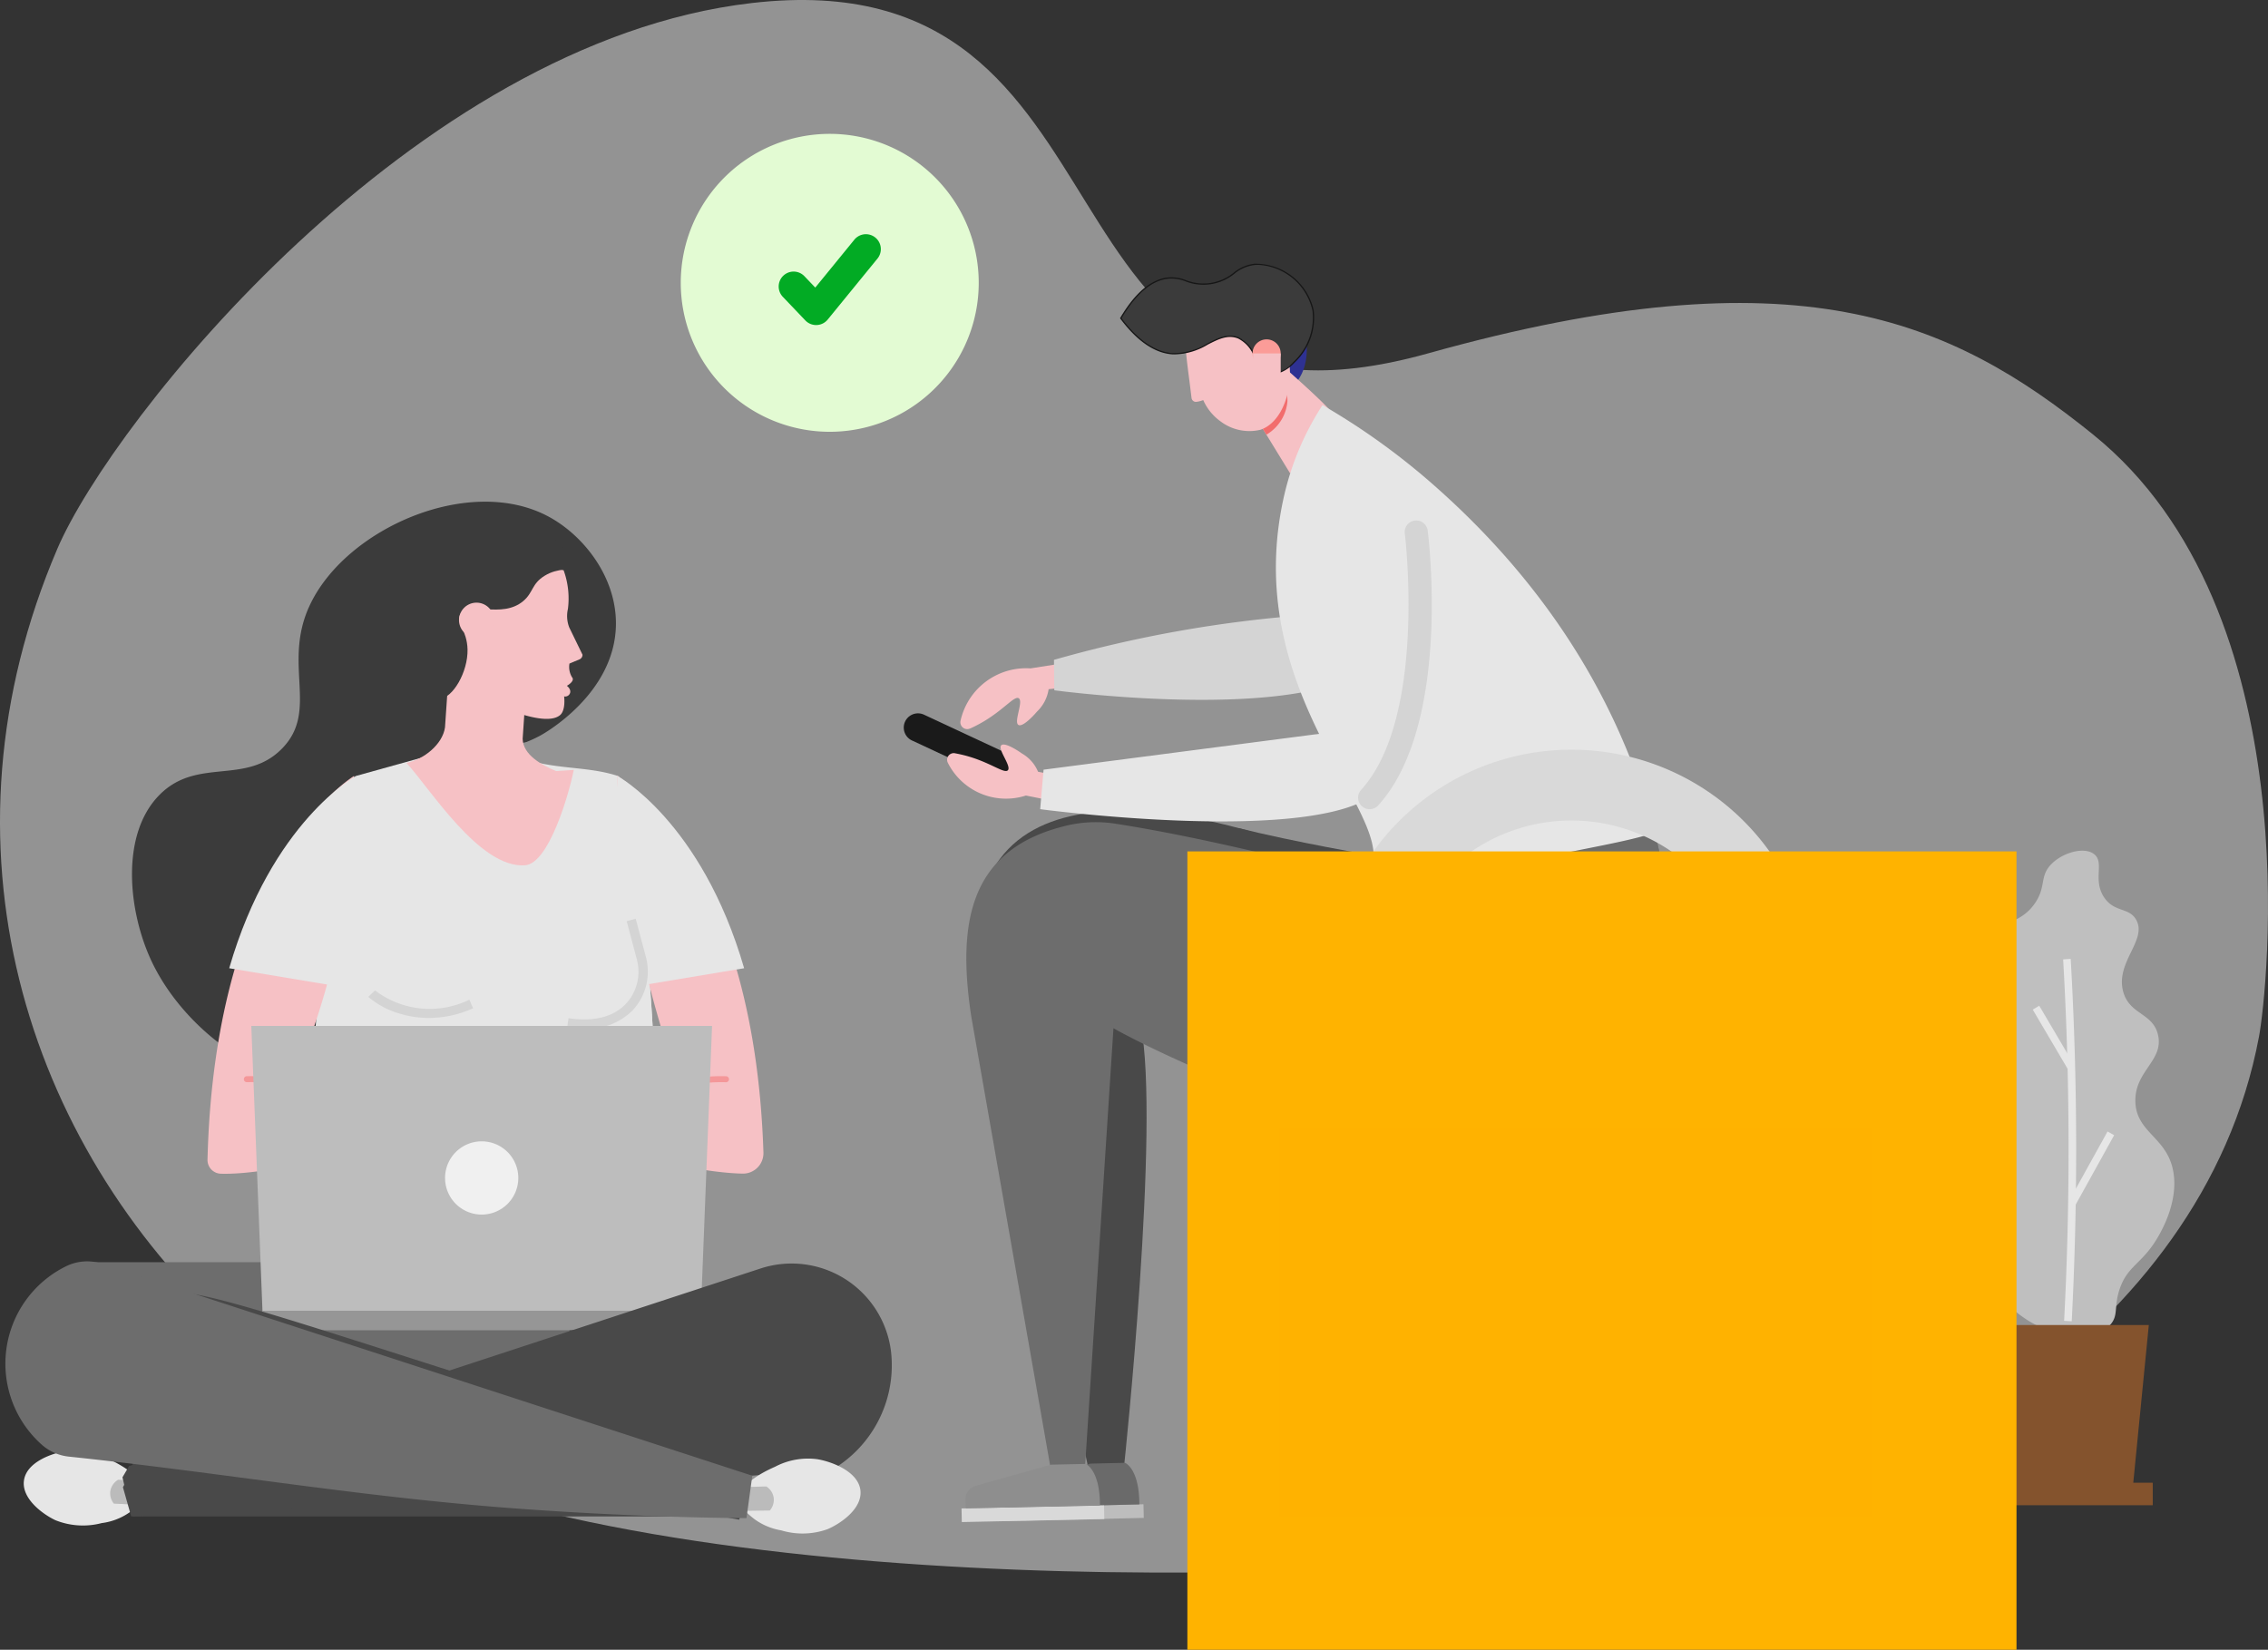 <svg id="GRAFICO_LOGIN" data-name="GRAFICO LOGIN" xmlns="http://www.w3.org/2000/svg" xmlns:xlink="http://www.w3.org/1999/xlink" width="221.57" height="161.189" viewBox="0 0 221.57 161.189">
  <rect x="0" y="0" width="221.57" height="161.189" fill="#333333" stroke="none"/>
  <defs>
    <clipPath id="clip-path">
      <rect id="Rectángulo_2000" data-name="Rectángulo 2000" width="221.57" height="153.665" fill="rgba(0,0,0,0)"/>
    </clipPath>
    <clipPath id="clip-path-2">
      <rect id="Rectángulo_1999" data-name="Rectángulo 1999" width="221.57" height="153.666" fill="rgba(0,0,0,0)"/>
    </clipPath>
    <clipPath id="clip-path-4">
      <rect id="Rectángulo_1984" data-name="Rectángulo 1984" width="4.842" height="1.095" fill="rgba(0,0,0,0)"/>
    </clipPath>
    <clipPath id="clip-path-5">
      <rect id="Rectángulo_1985" data-name="Rectángulo 1985" width="4.764" height="1.093" fill="rgba(0,0,0,0)"/>
    </clipPath>
  </defs>
  <g id="Grupo_1076" data-name="Grupo 1076" clip-path="url(#clip-path)">
    <g id="Grupo_1075" data-name="Grupo 1075" transform="translate(0 -0.001)">
      <g id="Grupo_1074" data-name="Grupo 1074" clip-path="url(#clip-path-2)">
        <g id="Grupo_1067" data-name="Grupo 1067" opacity="0.5">
          <g id="Grupo_1066" data-name="Grupo 1066">
            <g id="Grupo_1065" data-name="Grupo 1065" clip-path="url(#clip-path-2)">
              <path id="Trazado_7256" data-name="Trazado 7256" d="M204.5,42.471c-13.965-11.274-29-18.013-65.008-7.937C99.212,45.8,112.964-4.295,73.423.3,40.369,4.139,10.953,41.115,5.607,53.608c-12.339,28.835-3.275,57.947,17.06,76.535,7.076,6.468,14.713,13.179,25.145,16.166,39.958,11.44,104.479,6.987,120.135,3.53,14.827-3.275,47.152-18.589,52.75-48.591.745-3.992,5.134-41.555-16.2-58.777" transform="translate(0 0)" fill="#f4f4f4"/>
            </g>
          </g>
        </g>
        <g id="CHICA" transform="translate(0.527 49.019)">
          <path id="Trazado_7257" data-name="Trazado 7257" d="M24.5,130.944c-2.207-4.859-2.913-12.262.937-16.071,3.7-3.661,8.412-.832,11.959-4.515,3.564-3.7,0-8.19,2.644-13.906,3.5-7.577,15.7-12.91,23.431-8.672,3.417,1.873,6.627,5.978,6.5,10.658-.181,6.628-6.95,10.48-7.51,10.76a13.078,13.078,0,0,1-1.232.565,5.74,5.74,0,0,0-2.26,1.069c-3.517,3.049.149,8.442-2.846,12.265-3.689,4.708-9.743,1.818-13.559,6.524-3.7,4.568-.225,10.526-3.106,12.109-3.288,1.807-11.655-3.51-14.958-10.784" transform="translate(-10.328 -86.281)" fill="#3b3b3b"/>
          <path id="Trazado_7258" data-name="Trazado 7258" d="M86.381,175.01a148.218,148.218,0,0,0-.7-30.051c-.521-4.137-1.194-8.053-1.963-11.732a1.451,1.451,0,0,0-.967-1.079l-13.414-4.434L57.64,130.971a181.461,181.461,0,0,0-4.694,42.467,76.385,76.385,0,0,0,33.435,1.572" transform="translate(-23.39 -104.174)" fill="#e6e6e6"/>
          <path id="Trazado_7259" data-name="Trazado 7259" d="M101.364,176.291a148.212,148.212,0,0,0-.7-30.051c-.528-4.188-1.21-8.149-1.991-11.867-.089-.424-.067-1.986-.478-2.122-2.815-.931-5.96-.641-8.775-1.572-1.8,1.374-2.435,3.252-.973,5.817,4.3,7.538,2.028,29.131.365,40.94a76.693,76.693,0,0,0,12.556-1.146" transform="translate(-38.373 -105.456)" fill="#e6e6e6"/>
          <path id="Trazado_7260" data-name="Trazado 7260" d="M102.364,133.425s13.366,7.988,14.3,36.806a2,2,0,0,1-2.041,2.061c-2.5-.053-7.6-.7-17.183-3.715l.432-3.009,10.723-1.728a106.212,106.212,0,0,1-6.228-30.415" transform="translate(-42.607 -106.641)" fill="#f6c1c5"/>
          <path id="Trazado_7261" data-name="Trazado 7261" d="M50,133.446s-13.577,8.114-14.318,37.49a1.341,1.341,0,0,0,1.3,1.374c2.142.067,7.261-.344,17.949-3.712l-.432-3.009-10.723-1.728a73.034,73.034,0,0,0,3.8-10.826A73.449,73.449,0,0,0,50,133.446" transform="translate(-15.937 -106.65)" fill="#f6c1c5"/>
          <path id="Trazado_7262" data-name="Trazado 7262" d="M50.584,154.085q.193-.747.378-1.51c1.72-7.1.544-13.589.854-19.15,0,0-8.242,4.439-12.4,18.8Z" transform="translate(-17.551 -106.641)" fill="#e6e6e6"/>
          <path id="Trazado_7263" data-name="Trazado 7263" d="M107.283,154.085q-.193-.747-.378-1.51c-1.72-7.1-.544-13.589-.854-19.15,0,0,8.242,4.439,12.4,18.8Z" transform="translate(-46.28 -106.641)" fill="#e6e6e6"/>
          <g id="Grupo_1070" data-name="Grupo 1070" transform="translate(65.851 56.105)" opacity="0.5">
            <g id="Grupo_1069" data-name="Grupo 1069">
              <g id="Grupo_1068" data-name="Grupo 1068" clip-path="url(#clip-path-4)">
                <path id="Trazado_7264" data-name="Trazado 7264" d="M121.353,185.652a14.987,14.987,0,0,0-4.163.469.308.308,0,0,1-.074.01.291.291,0,0,1-.165-.053c-.039-.107-.078-.216-.117-.324a.293.293,0,0,1,.207-.2,15.292,15.292,0,0,1,4.368-.486.294.294,0,1,1-.056.586" transform="translate(-116.835 -185.036)" fill="#f26d6d"/>
              </g>
            </g>
          </g>
          <g id="Grupo_1073" data-name="Grupo 1073" transform="translate(23.298 56.105)" opacity="0.5">
            <g id="Grupo_1072" data-name="Grupo 1072">
              <g id="Grupo_1071" data-name="Grupo 1071" clip-path="url(#clip-path-5)">
                <path id="Trazado_7265" data-name="Trazado 7265" d="M42.2,185.066a15.292,15.292,0,0,1,4.368.486.294.294,0,0,1,.129.073q-.11.254-.22.5a.291.291,0,0,1-.058-.007,15,15,0,0,0-4.163-.469.294.294,0,0,1-.056-.586" transform="translate(-41.935 -185.036)" fill="#f26d6d"/>
              </g>
            </g>
          </g>
          <path id="Trazado_7266" data-name="Trazado 7266" d="M64.491,189.445c.2.489,1.7,4.1,4.744,4.591.373.06,2.486.4,3.323-.8a2.08,2.08,0,0,0,.327-1.282,18.079,18.079,0,0,1-1.966-.08,7.992,7.992,0,0,1-2-.336,4.814,4.814,0,0,1-2.255-1.765l-2.173-.329" transform="translate(-28.378 -130.835)" fill="#f6a19e"/>
          <path id="Trazado_7267" data-name="Trazado 7267" d="M64.487,188.779a.876.876,0,1,1,.876.876.876.876,0,0,1-.876-.876" transform="translate(-28.377 -130.169)" fill="#f6a19e"/>
          <path id="Trazado_7268" data-name="Trazado 7268" d="M97.7,189.5s.28,3.322-5.445,4.591-3.339-1.806-3.339-1.806,1.252.213,6.291-2.456Z" transform="translate(-38.714 -130.858)" fill="#f6a19e"/>
          <path id="Trazado_7269" data-name="Trazado 7269" d="M99.725,188.856a.876.876,0,1,1,.876.876.876.876,0,0,1-.876-.876" transform="translate(-43.595 -130.202)" fill="#f6a19e"/>
          <path id="Trazado_7270" data-name="Trazado 7270" d="M88.862,196.228s-1.873-.519-.994-1.592,3.358-.579,3.358-.579l.655.945-.4.61Z" transform="translate(-38.373 -132.777)" fill="#f6a19e"/>
          <path id="Trazado_7271" data-name="Trazado 7271" d="M73.657,119.255l.526-7.668,7.638.231-.578,8.565c.047,1.563,1.825,2.54,3.266,3.146l1.729-.113c-.467,2.346-2.422,9.153-4.765,9.32-4.439.316-9.287-7.522-11.582-10.005,1.67-.326,3.528-1.791,3.767-3.475" transform="translate(-30.71 -97.21)" fill="#f6c1c5"/>
          <path id="Trazado_7272" data-name="Trazado 7272" d="M87.409,96.089a8.055,8.055,0,0,1,.421,3.776,3.07,3.07,0,0,0,.125,1.8l1.3,2.674a.486.486,0,0,1-.3.456l-.975.409a1.937,1.937,0,0,0,.247,1.331c.342.38-.5.843-.5.843s.463.337.3.735a.5.5,0,0,1-.568.3s.178,1.35-.4,1.83c-1.672,1.4-7.909-1.532-10.81-3.6s-.27-11.723-.27-11.723l2.083-1.452Z" transform="translate(-32.874 -89.388)" fill="#f6c1c5"/>
          <path id="Trazado_7273" data-name="Trazado 7273" d="M81.969,94.6c1.371-.837,2.474-.418,2.71-.942.372-.826-1.832-3.178-4.439-4.183-3.738-1.441-10.02-.774-12.606,3.883-3.226,5.81,1.778,13.365,4.054,13.271,1.293-.053,2.788-2.617,2.742-4.823-.039-1.884-1.17-2.682-.681-3.481.8-1.31,4.023.535,6.133-1.257.987-.838.8-1.683,2.087-2.467" transform="translate(-29.281 -87.367)" fill="#3b3b3b"/>
          <path id="Trazado_7274" data-name="Trazado 7274" d="M78.932,105.384a1.707,1.707,0,1,1,1.738,1.675,1.707,1.707,0,0,1-1.738-1.675" transform="translate(-34.615 -93.78)" fill="#f6c1c5"/>
          <path id="Trazado_7275" data-name="Trazado 7275" d="M69.243,173.022a9.7,9.7,0,0,1-2.786-.407,8.2,8.2,0,0,1-3.133-1.657l.664-.628-.332.314.332-.314a8.789,8.789,0,0,0,9.21.906l.371.836a10.6,10.6,0,0,1-4.325.95" transform="translate(-27.874 -122.579)" fill="#d4d4d4"/>
          <path id="Trazado_7276" data-name="Trazado 7276" d="M99.189,168.752a11.717,11.717,0,0,1-1.657-.124l.13-.905c2.485.356,4.368-.117,5.6-1.4a4.62,4.62,0,0,0,1.071-4.363l-.989-3.721.883-.235.99,3.721a5.541,5.541,0,0,1-1.294,5.229,6.248,6.248,0,0,1-4.731,1.8" transform="translate(-42.648 -117.254)" fill="#d4d4d4"/>
          <path id="Trazado_7277" data-name="Trazado 7277" d="M147.184,227.1A2.893,2.893,0,1,0,144.29,230a2.893,2.893,0,0,0,2.893-2.893" transform="translate(-61.592 -145.849)" fill="#d9d9d9"/>
          <rect id="Rectángulo_1986" data-name="Rectángulo 1986" width="5.787" height="0.96" transform="translate(79.805 86.219)" fill="#d9d9d9"/>
          <rect id="Rectángulo_1987" data-name="Rectángulo 1987" width="56.8" height="8.298" transform="translate(12.435 90.849)" fill="#494949"/>
          <rect id="Rectángulo_1988" data-name="Rectángulo 1988" width="23.813" height="7.997" transform="translate(7.862 74.306)" fill="#6d6d6d"/>
          <path id="Trazado_7278" data-name="Trazado 7278" d="M91.085,228.49c-3.589-6.627-8.257-14.986-11.846-21.614l-12.164.779c-.015-.219-.024-.441-.041-.659q-5.226.015-10.452.1-4.89.08-9.778.223A56.4,56.4,0,0,0,37.619,232.9v.022a2.849,2.849,0,0,0,2.51,3.249L88,232.194l3.085-3.7" transform="translate(-16.769 -138.363)" fill="#494949"/>
          <path id="Trazado_7279" data-name="Trazado 7279" d="M77.94,229.486a10.356,10.356,0,0,0-6.668-8.067,14.028,14.028,0,0,0-.152-5.805c-.547-2.211-1.5-3.529-1-5.238a4.742,4.742,0,0,1,1.886-2.445l-2.814-.184c-.016-.219-.026-.441-.045-.659-5.142.384-17.9-.182-23.042.2,0,0-8.594,14.409-9.38,25.707v.023a2.934,2.934,0,0,0,2.776,3.248H76.309a10.063,10.063,0,0,0,1.631-6.781" transform="translate(-16.385 -138.455)" fill="#6d6d6d"/>
          <path id="Trazado_7280" data-name="Trazado 7280" d="M11.708,256.522a6.114,6.114,0,0,0,2.7-1.036c.59-.438,1.363-1.011,1.439-1.82.154-1.636-2.655-3.008-3.33-3.337a6.911,6.911,0,0,0-4.1-.881c-1.412.185-4.064,1.057-4.314,2.922-.24,1.786,1.878,3.312,3.081,3.874a7.228,7.228,0,0,0,4.523.277" transform="translate(-2.291 -156.727)" fill="#e6e6e6"/>
          <path id="Trazado_7281" data-name="Trazado 7281" d="M23.34,254.711l-3.614-.231a1.586,1.586,0,0,0-.756,1.053,1.6,1.6,0,0,0,.332,1.283l3.53.178.508-2.284" transform="translate(-8.708 -158.921)" fill="#bbb"/>
          <path id="Trazado_7282" data-name="Trazado 7282" d="M87.062,206.144H44.377l-1.164-29.707H88.226Z" transform="translate(-19.189 -125.217)" fill="#bdbdbd"/>
          <path id="Trazado_7283" data-name="Trazado 7283" d="M83.687,199.862a3.578,3.578,0,1,0-3.579,3.579,3.579,3.579,0,0,0,3.579-3.579" transform="translate(-33.578 -133.788)" fill="#f0f0f0"/>
          <rect id="Rectángulo_1989" data-name="Rectángulo 1989" width="42.758" height="1.875" transform="translate(25.115 79.052)" fill="#969696"/>
          <path id="Trazado_7284" data-name="Trazado 7284" d="M21.739,238.026l-.6,1.137c.328,1.159.479,1.7.808,2.855,0,0,35.619-1.958,68.53-4.6a11.836,11.836,0,0,0,5.74-11.083c-.013-.165-.03-.33-.049-.493A9.78,9.78,0,0,0,83.4,217.8L21.739,238.026" transform="translate(-9.656 -142.87)" fill="#494949"/>
          <path id="Trazado_7285" data-name="Trazado 7285" d="M131.259,257.844a6.125,6.125,0,0,1-2.662-1.132c-.575-.459-1.327-1.059-1.374-1.87-.1-1.64,2.759-2.911,3.445-3.216a6.906,6.906,0,0,1,4.127-.733c1.4.235,4.024,1.2,4.209,3.075.177,1.794-1.993,3.243-3.215,3.761a7.225,7.225,0,0,1-4.53.115" transform="translate(-55.469 -157.338)" fill="#e6e6e6"/>
          <path id="Trazado_7286" data-name="Trazado 7286" d="M125.4,255.737l3.62-.1a1.587,1.587,0,0,1,.719,1.079,1.6,1.6,0,0,1-.376,1.271l-3.534.052-.428-2.3" transform="translate(-54.684 -159.421)" fill="#bbb"/>
          <path id="Trazado_7287" data-name="Trazado 7287" d="M62.528,251.757a109.1,109.1,0,0,1-26.466-6.637l-14.352,3.974-.652,1.108.82,3.518s17.955-.465,40.192-1.132c.16-.282.314-.561.457-.831" transform="translate(-9.621 -154.879)" fill="#494949"/>
          <path id="Trazado_7288" data-name="Trazado 7288" d="M85.637,241.051c.027-.418.037-.825.035-1.219-3.824-1.41-8.577-3.121-14.138-5.026-4.927-1.688-9.681-3.213-18.99-6.189-14.691-4.7-22.05-7.024-22.726-5.984-.708,1.089.747,4.291,11.81,14.244,13.748,2.438,28.7,5.076,43.4,7.645a16.342,16.342,0,0,0,.607-3.471" transform="translate(-13.339 -145.062)" fill="#494949"/>
          <path id="Trazado_7289" data-name="Trazado 7289" d="M73.895,237.874l-63.469-20.69a4.651,4.651,0,0,0-3.565.22A10.6,10.6,0,0,0,4.435,234.8a4.718,4.718,0,0,0,2.684,1.206c14.9,1.565,28.408,3.926,43.34,5.043,13.108.981,22.868.965,22.868.965Z" transform="translate(-0.927 -142.705)" fill="#6d6d6d"/>
        </g>
        <g id="CHICO" transform="translate(88.291 25.754)">
          <path id="Trazado_7290" data-name="Trazado 7290" d="M252.393,55.557c-.752-2.768.206-5.438,2.14-5.964s4.112,1.292,4.864,4.061-.206,5.438-2.14,5.964-4.112-1.292-4.864-4.061" transform="translate(-220.278 -47.132)" fill="#2e3192"/>
          <path id="Trazado_7291" data-name="Trazado 7291" d="M255.94,67.93c.152-.285-4.355-4.254-4.355-4.254l-3.8,3.457,4.059,6.621a24.942,24.942,0,0,0,4.1-5.824" transform="translate(-214.095 -53.253)" fill="#f6c1c5"/>
          <path id="Trazado_7292" data-name="Trazado 7292" d="M259.26,67.2a4.171,4.171,0,0,1-2.055,3.243l-1.74-2.837,2.961-2.834a3.8,3.8,0,0,1,.835,2.428" transform="translate(-221.777 -53.727)" fill="#f26d6d"/>
          <path id="Trazado_7293" data-name="Trazado 7293" d="M255.119,55.339c-.1.253-.2.643.283,4.309.114.854.18,1.465.251,2a.432.432,0,0,0,.493.372,2.563,2.563,0,0,0,.647-.169,5.114,5.114,0,0,0,1.671,2.065,4.669,4.669,0,0,0,3.911.839c2.629-.873,3.72-5.593,2.194-8.745a5.773,5.773,0,0,0-3.62-3.157c-2.389-.585-5.131.689-5.829,2.489" transform="translate(-227.537 -48.515)" fill="#f6c1c5"/>
          <path id="Trazado_7294" data-name="Trazado 7294" d="M286.016,142.544s-28.1-10.746-30.056,7.82c0,0-.34,4.267,1.7,12.252,2.166,8.5,9.2,41.168,9.2,41.168l3.468-.321s3.562-33.461,1.615-43.149l11.867,4.7Z" transform="translate(-248.801 -85.978)" fill="#494949"/>
          <rect id="Rectángulo_1990" data-name="Rectángulo 1990" width="1.333" height="13.923" transform="matrix(-0.023, -1, 1, -0.023, 9.526, 122.875)" fill="#bdbdbd"/>
          <path id="Trazado_7295" data-name="Trazado 7295" d="M292.67,251.573s1.4.529,1.4,4.062l-13.123.3-.019-.844a1.384,1.384,0,0,1,1.007-1.363l7.347-2.077Z" transform="translate(-271.055 -134.4)" fill="#6a6a6a"/>
          <path id="Trazado_7296" data-name="Trazado 7296" d="M295.712,120.531a13.084,13.084,0,0,0,1.493-.789c1.9-1.165,2.858-2.428,3.268-2.174.489.3-.516,2.319-.028,2.608.387.23,1.395-.809,1.814-1.306a3.8,3.8,0,0,0,1.135-2.187l1-.1-.259-2.326-2.509.393a6.563,6.563,0,0,0-6.835,5.1.67.67,0,0,0,.922.775" transform="translate(-289.24 -75.098)" fill="#f6c1c5"/>
          <path id="Trazado_7297" data-name="Trazado 7297" d="M194.937,164.556l-1.932-23.788c5.346,1.344,13.192,2.7,13.192,2.7l2.6-4.863,23.637,2.385.795,8.534c.331,3.555-2.626,7.16-4.94,9.879-4.973,5.84-13.867,13.25-33.351,5.157" transform="translate(-160.286 -85.611)" fill="#494949"/>
          <path id="Trazado_7298" data-name="Trazado 7298" d="M204.089,161.53c1.137.685,28.307,15.354,42.538,8.829a22.49,22.49,0,0,0,8.172-6.349,20.383,20.383,0,0,0,3.576-13.406c-.89-2.953-.515-5.244-1.406-8.2-7.413.512-14.249.294-21.662.806l-2.6,4.863s-16.377-4.664-28.39-6.52a12.312,12.312,0,0,0-4.767.17c-9.349,2.216-10.8,9.149-9.351,18.664l7.825,44.55,3.3-.707Z" transform="translate(-183.602 -86.82)" fill="#6d6d6d"/>
          <path id="Trazado_7299" data-name="Trazado 7299" d="M218.121,164.194c-4.979,1.75-14.846,3.844-28.375-2.48,3.242-13,3.338-19.9,2.764-22.86,6.593,1.606,11.69,3.058,11.69,3.058l2.6-4.863,16.375-9.92c1.606,1.449,6.223,7.68,6.693,17.311.1,1.992.389,8-3.576,13.406a18.058,18.058,0,0,1-8.172,6.349" transform="translate(-155.095 -80.656)" fill="#6d6d6d"/>
          <path id="Trazado_7300" data-name="Trazado 7300" d="M310.918,129.77a1.39,1.39,0,0,0,.589-2.65l-9.233-4.308a1.39,1.39,0,1,0-1.175,2.52l9.233,4.308a1.387,1.387,0,0,0,.587.131" transform="translate(-300.295 -78.736)" fill="#1a1a1a"/>
          <path id="Trazado_7301" data-name="Trazado 7301" d="M297.334,128.9a12.708,12.708,0,0,1,1.588.39c2.058.649,3.257,1.609,3.582,1.274.388-.4-1.031-2.057-.64-2.445.31-.306,1.5.432,2.012.8a3.677,3.677,0,0,1,1.581,1.788l1.007.19-.535,2.463-1.657-.33a6.357,6.357,0,0,1-7.62-3.182.65.65,0,0,1,.681-.952" transform="translate(-292.336 -81.055)" fill="#f6c1c5"/>
          <rect id="Rectángulo_1991" data-name="Rectángulo 1991" width="1.333" height="13.923" transform="matrix(-0.021, -1, 1, -0.021, 5.672, 122.961)" fill="#d9d9d9"/>
          <path id="Trazado_7302" data-name="Trazado 7302" d="M299.453,251.764s1.4.532,1.394,4.065l-13.124.274-.018-.844a1.384,1.384,0,0,1,1.01-1.361l7.35-2.063Z" transform="translate(-281.681 -134.483)" fill="#8e8e8e"/>
          <path id="Trazado_7303" data-name="Trazado 7303" d="M255.849,85.664a4.28,4.28,0,0,1,6.8-3.7,9.229,9.229,0,0,1,3.779,5.29c1.336,5.861-5.446,10.914-6.051,11.782-4.946,7.088-31.914,3.448-31.914,3.448l-.033-2.974a122.569,122.569,0,0,1,24.549-4.371,14.277,14.277,0,0,0,2.736-6.373,13.812,13.812,0,0,0,.136-3.1" transform="translate(-213.755 -60.792)" fill="#d4d4d4"/>
          <path id="Trazado_7304" data-name="Trazado 7304" d="M196.856,69.665a67.659,67.659,0,0,1,10.605,7.586c14.166,12.371,19.49,25.4,21.854,34.175-2.579.9-6.885,1.528-11.509,2.6s-13.378.483-15.949-.33c-.03-6.013-12.937-17.39-8.7-35.395a27.53,27.53,0,0,1,3.7-8.633" transform="translate(-155.947 -55.839)" fill="#e6e6e6"/>
          <path id="Trazado_7305" data-name="Trazado 7305" d="M256.314,88.12a163.334,163.334,0,0,0,4.154,18.57l-27.3,3.551-.332,3.86s25.007,3.325,32.185-1.126c4.843-3,5.072-16.275,4.709-24.591a7.583,7.583,0,0,0-7.15-7.242,6.008,6.008,0,0,0-6.267,6.978" transform="translate(-219.508 -60.792)" fill="#e6e6e6"/>
          <path id="Trazado_7306" data-name="Trazado 7306" d="M231.772,117.735a1.123,1.123,0,0,0,.835-.369c7.141-7.869,4.936-26.065,4.839-26.835a1.127,1.127,0,1,0-2.236.282c.024.193,2.17,17.94-4.272,25.038a1.127,1.127,0,0,0,.834,1.884" transform="translate(-186.258 -64.425)" fill="#d4d4d4"/>
          <path id="Trazado_7307" data-name="Trazado 7307" d="M265.345,56.178c-1.4-.272-1.087-2.813-2.923-3.54-2-.791-3.623,1.721-6.394,1.549-1.308-.081-3.078-.773-5.09-3.472,1.792-3.033,3.434-3.8,4.619-3.921,1.49-.155,2.032.728,3.866.569,2.327-.2,2.717-1.733,4.561-1.908a5.752,5.752,0,0,1,5.742,4.5c.566,3.345-2.683,6.551-4.38,6.22" transform="translate(-229.736 -45.377)" fill="#3b3b3b"/>
          <path id="Trazado_7308" data-name="Trazado 7308" d="M265.557,56.215a3.685,3.685,0,0,0,2.316-1.2A6.021,6.021,0,0,0,269.75,49.9a5.813,5.813,0,0,0-5.809-4.553,3.943,3.943,0,0,0-2.016.876,4.67,4.67,0,0,1-4.651.729,3.834,3.834,0,0,0-1.76-.266c-1.648.17-3.218,1.5-4.667,3.95l-.021.036.025.032c1.648,2.211,3.375,3.388,5.135,3.5a6.484,6.484,0,0,0,3.418-.962c1.047-.531,1.952-.99,2.958-.591A3.231,3.231,0,0,1,264,54.653c.308.72.6,1.4,1.3,1.537a1.335,1.335,0,0,0,.26.024M264.3,45.453a5.726,5.726,0,0,1,5.327,4.467,5.9,5.9,0,0,1-1.841,5,3.182,3.182,0,0,1-2.467,1.148c-.636-.123-.9-.745-1.21-1.464a3.326,3.326,0,0,0-1.7-2.073c-1.058-.419-2.031.074-3.059.6a6.385,6.385,0,0,1-3.354.949c-1.713-.106-3.4-1.255-5.019-3.414,1.421-2.393,2.953-3.69,4.552-3.855a3.742,3.742,0,0,1,1.709.261,4.793,4.793,0,0,0,4.76-.745,3.837,3.837,0,0,1,1.957-.854c.114-.011.231-.016.348-.016" transform="translate(-229.699 -45.33)" fill="#161616"/>
          <path id="Trazado_7309" data-name="Trazado 7309" d="M256.753,60.327a1.376,1.376,0,1,1,1.832.656,1.376,1.376,0,0,1-1.832-.656" transform="translate(-222.548 -50.958)" fill="#fb9c98"/>
          <rect id="Rectángulo_1992" data-name="Rectángulo 1992" width="2.702" height="2.702" transform="translate(34.124 8.78)" fill="#f6c1c5"/>
        </g>
        <g id="CHECK" transform="translate(66.506 13.079)">
          <path id="Trazado_7310" data-name="Trazado 7310" d="M183.913,26.138a14.555,14.555,0,1,0-14.555,14.555,14.555,14.555,0,0,0,14.555-14.555" transform="translate(-154.803 -11.583)" fill="#e3fbd3"/>
          <path id="Trazado_7311" data-name="Trazado 7311" d="M175.3,37.719a1.457,1.457,0,0,1-1.055-.452l-2.2-2.307a1.458,1.458,0,0,1,2.111-2.013l1.06,1.111,3.817-4.678a1.458,1.458,0,0,1,2.26,1.844l-4.862,5.959a1.459,1.459,0,0,1-1.074.535H175.3" transform="translate(-162.075 -19.038)" fill="#02ab24"/>
        </g>
        <g id="CANDADO" transform="translate(124.764 73.661)">
          <path id="Trazado_7314" data-name="Trazado 7314" d="M215.487,171.236a3.254,3.254,0,0,1-3.254-3.255v-14.53a17.288,17.288,0,0,0-34.576,0v14.53a3.255,3.255,0,1,1-6.509,0v-14.53a23.8,23.8,0,1,1,47.593,0v14.53a3.254,3.254,0,0,1-3.254,3.255" transform="translate(-166.189 -129.655)" fill="#d9d9d9"/>
          <rect id="Rectángulo_1993" data-name="Rectángulo 1993" width="51.542" height="38.279" transform="translate(6.885 36.412)" fill="#f33"/>
          <rect id="Rectángulo_1994" data-name="Rectángulo 1994" width="51.542" height="38.279" transform="translate(0 36.412)" fill="#ff7878"/>
          <path id="Trazado_7315" data-name="Trazado 7315" d="M209,218.636a5.077,5.077,0,1,0-5.077,5.077A5.077,5.077,0,0,0,209,218.636" transform="translate(-178.151 -165.891)" fill="#f33"/>
          <rect id="Rectángulo_1995" data-name="Rectángulo 1995" width="5.969" height="11.603" transform="translate(22.787 51.831)" fill="#f33"/>
          <rect id="Rectángulo_1996" data-name="Rectángulo 1996" width="7.331" height="6.223" transform="translate(45.632 30.189)" fill="#f33"/>
        </g>
        <g id="PLANTA" transform="translate(192.7 83.118)">
          <path id="Trazado_7312" data-name="Trazado 7312" d="M347.769,193.479c-3.914-.757-7.746-4.609-7.846-8.528-.06-2.351,1.283-2.451,2.3-7.334.886-4.242.3-5.627.085-6.055-.882-1.774-2.135-1.658-2.814-3.5a6.988,6.988,0,0,1,.341-4.861c.89-2.185,2.013-2.115,2.3-3.745.387-2.179-1.485-3.055-.938-4.7.555-1.665,2.608-1.156,4.093-3.326,1.128-1.648.414-2.627,1.62-3.838,1.155-1.158,3.245-1.7,4.179-.938,1.007.822-.172,2.474.938,4.179,1,1.533,2.454.969,3.155,2.225,1.1,1.972-2.042,4.125-1.279,6.993.613,2.3,2.915,2.071,3.412,4.264.566,2.5-2.281,3.491-2.217,6.481.068,3.166,3.289,3.491,3.752,7.164.426,3.378-1.857,6.613-2.132,6.993-1.313,1.816-2.468,2.149-3.155,4.179-.579,1.711-.11,2.512-.853,3.411-1.35,1.633-4.565,1.012-4.946.938" transform="translate(-339.185 -146.3)" fill="#bfbfbf"/>
          <path id="Trazado_7313" data-name="Trazado 7313" d="M355.187,243.289l1.52-15.411H340.44l1.52,15.411h-2.092v2.193h17.223v-2.193Z" transform="translate(-339.48 -181.532)" fill="#84532d"/>
          <g id="Grupo_1683" data-name="Grupo 1683" transform="translate(5.886 10.572)">
            <path id="Trazado_7316" data-name="Trazado 7316" d="M355.612,200.314l-.739-.045a324.819,324.819,0,0,0-.095-35.313l.738-.048a325.776,325.776,0,0,1,.1,35.406" transform="translate(-351.806 -164.908)" fill="#e6e6e6"/>
            <rect id="Rectángulo_1997" data-name="Rectángulo 1997" width="7.847" height="0.74" transform="translate(3.504 23.731) rotate(-61.014)" fill="#e6e6e6"/>
            <rect id="Rectángulo_1998" data-name="Rectángulo 1998" width="0.74" height="6.731" transform="translate(0 4.953) rotate(-30.489)" fill="#e6e6e6"/>
          </g>
        </g>
      </g>
    </g>
  </g>
  <g id="Amarillo_Candado" transform="translate(116.123 83.657)">
    <rect id="Rectángulo_1982" data-name="Rectángulo 1982" width="81" height="78" transform="translate(-0.123 -0.468)" fill="#ffb300" style="mix-blend-mode: hue;isolation: isolate"/>
    <rect id="Rectángulo_2003" data-name="Rectángulo 2003" width="58" height="38" transform="translate(8.877 26.532)" fill="#ffb300" opacity="0.65" style="mix-blend-mode: hard-light;isolation: isolate"/>
  </g>
</svg>
